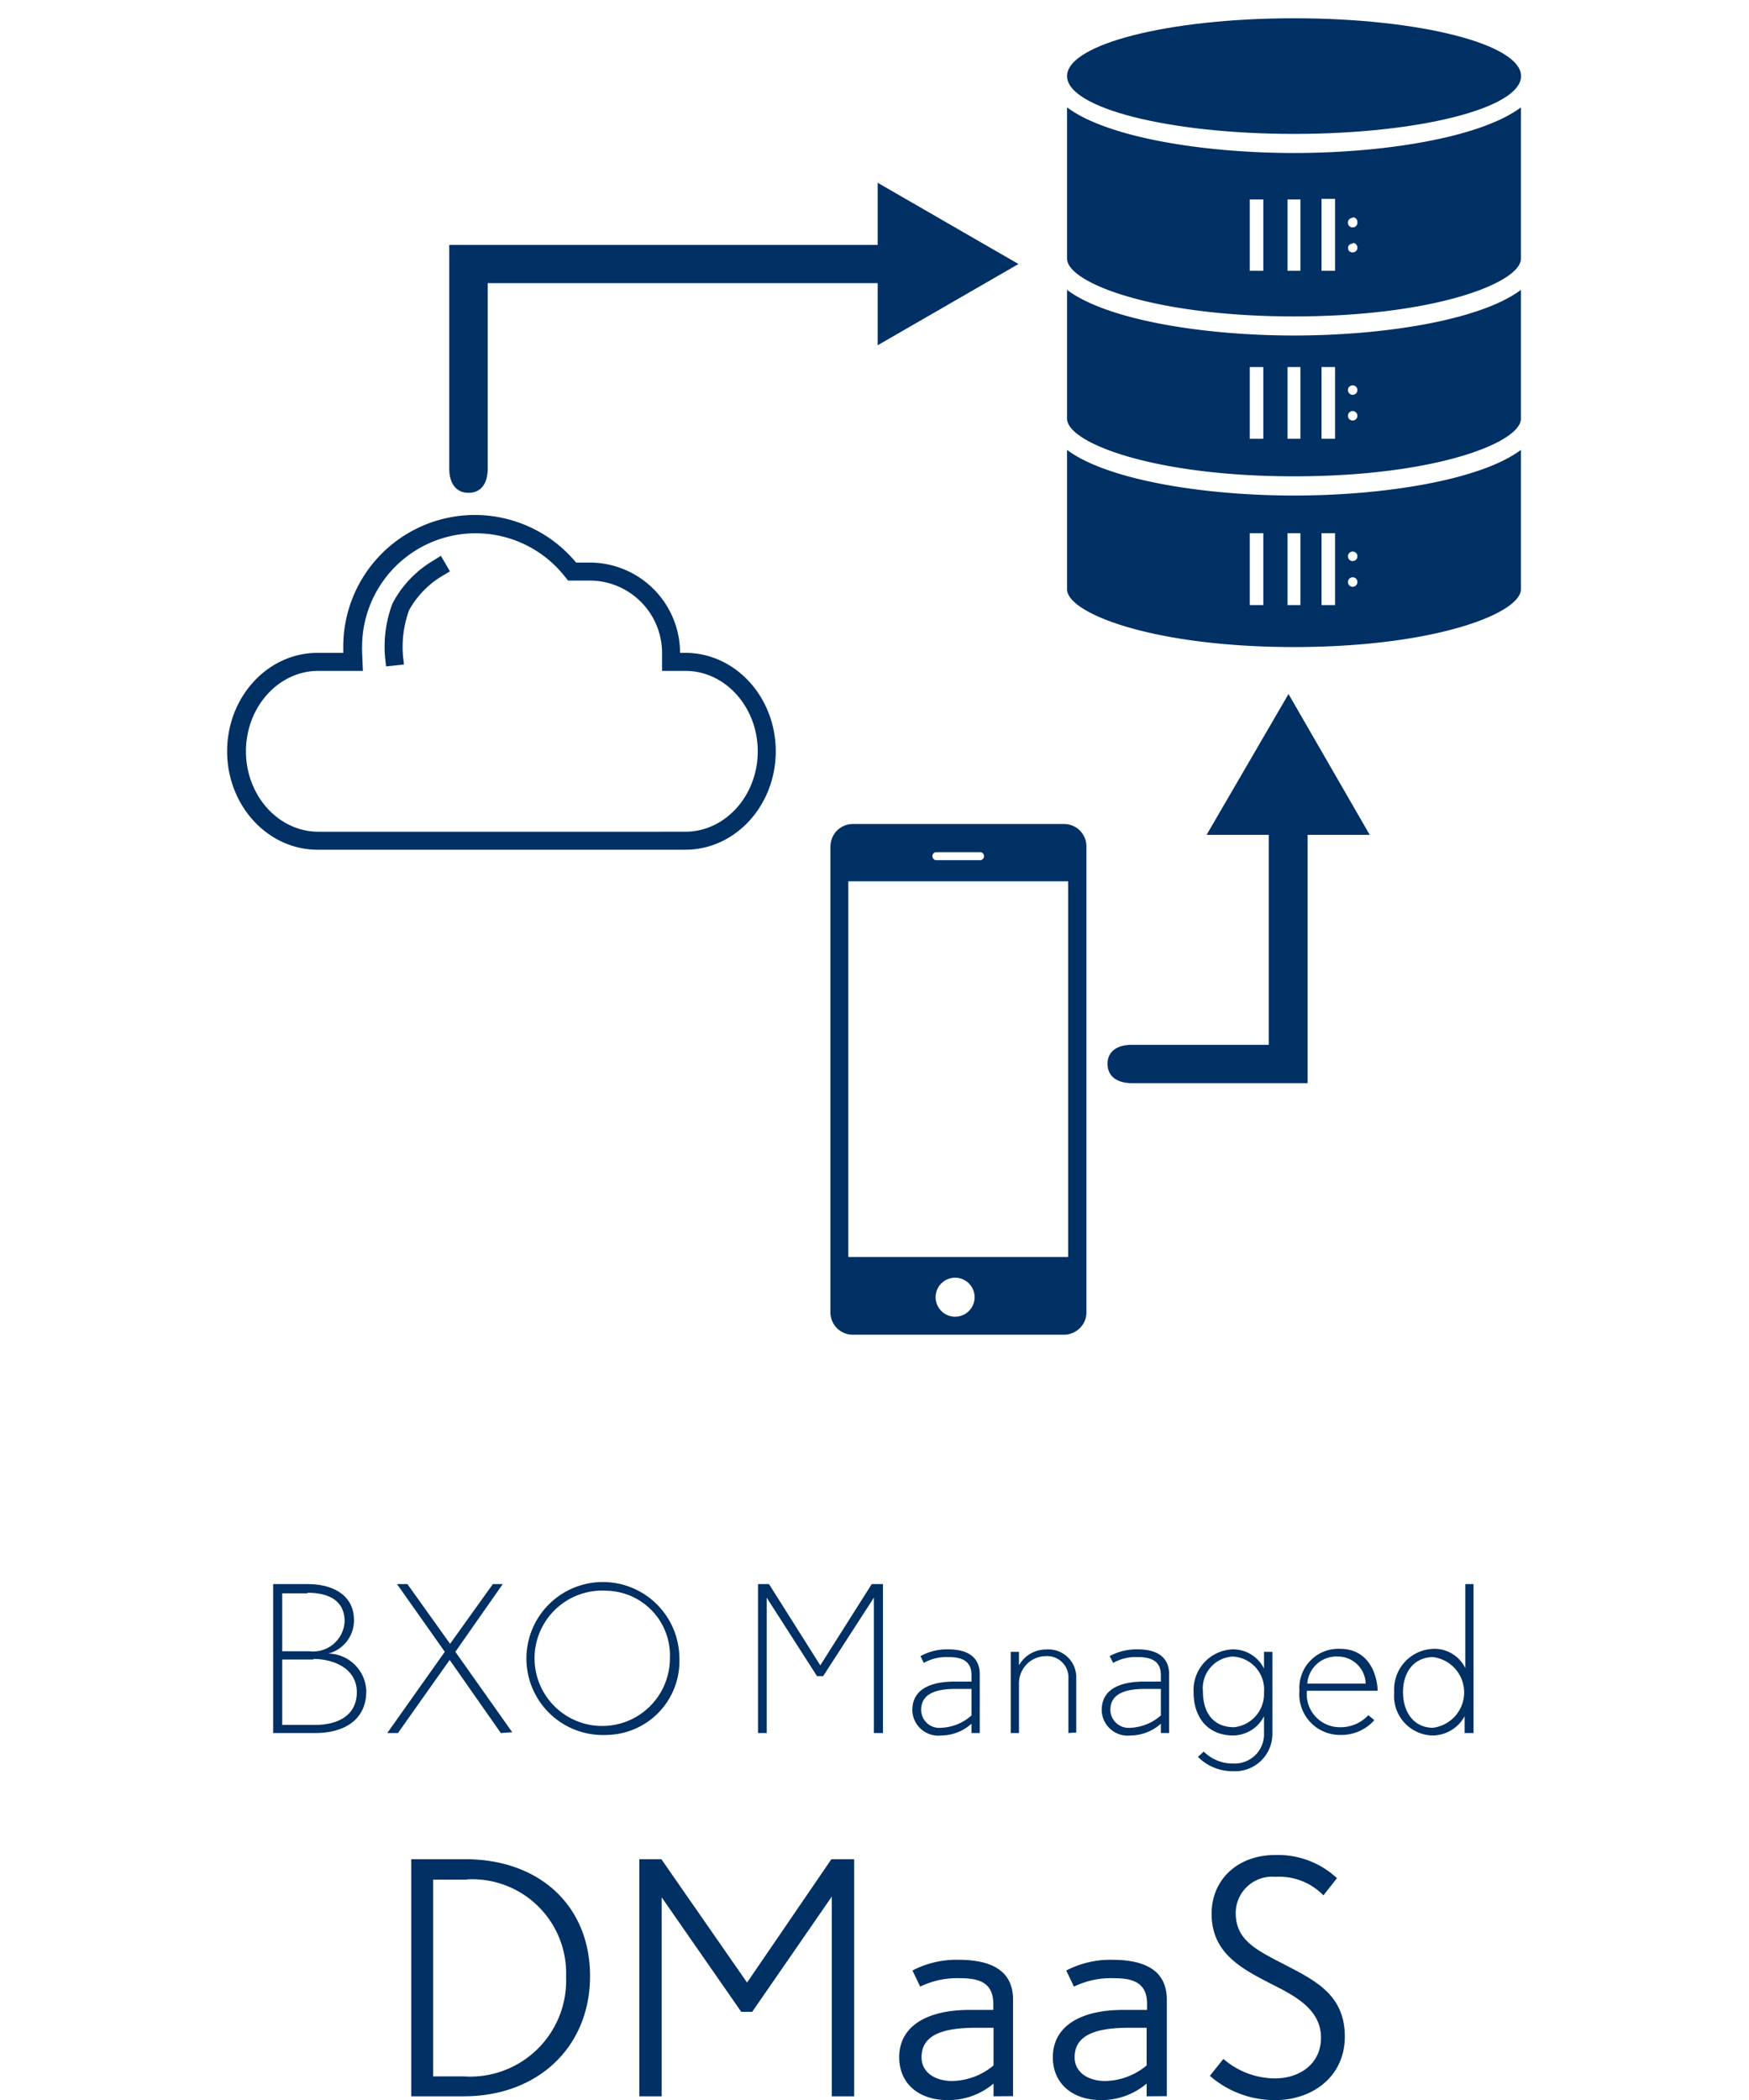 <svg id="icon_bmws05" xmlns="http://www.w3.org/2000/svg" width="129.21" height="155.111" viewBox="0 0 129.21 155.111">
  <path id="パス_18685" data-name="パス 18685" d="M0,0H129.21V154.35H0Z" fill="none"/>
  <g id="グループ_9995" data-name="グループ 9995">
    <path id="パス_18686" data-name="パス 18686" d="M23.29,128H20.18V117h2.54c2,0,3.43.9,3.43,2.66a2.53,2.53,0,0,1-1.89,2.47,2.86,2.86,0,0,1,2.8,2.77C27.06,127.14,25.28,128,23.29,128Zm-.57-10.32H20.85v4.28h2a2.33,2.33,0,0,0,2.61-2.22c-.01-1.42-1.03-2.1-2.74-2.1Zm.44,4.89H20.85v4.83h2.44c1.6,0,3.07-.65,3.07-2.42s-1.74-2.45-3.2-2.45Z" fill="#003064"/>
    <path id="パス_18687" data-name="パス 18687" d="M37,128l-3.78-5.4L29.4,128h-.79l4.25-6-3.53-5h.77l3.15,4.41L36.41,117h.73l-3.5,5,4.2,5.94Z" fill="#003064"/>
    <path id="パス_18688" data-name="パス 18688" d="M44.82,128.14a5.65,5.65,0,1,1,5.37-5.66,5.45,5.45,0,0,1-5.37,5.66Zm0-10.65a5,5,0,1,0,4.67,5,4.78,4.78,0,0,0-4.67-5Z" fill="#003064"/>
    <path id="パス_18689" data-name="パス 18689" d="M64.56,128V118l-3.75,5.8h-.45L56.64,118v10H56V117h.81l3.79,6,3.8-6h.83v11Z" fill="#003064"/>
    <path id="パス_18690" data-name="パス 18690" d="M71.77,128v-.69a3.36,3.36,0,0,1-2.22.87,1.92,1.92,0,0,1-2.15-1.88c0-1.41,1.15-2.1,3.14-2.1h1.23v-.49c0-1.13-.87-1.32-1.71-1.32a3.4,3.4,0,0,0-1.81.43l-.25-.5a4.05,4.05,0,0,1,2.06-.5c1.62,0,2.32.73,2.32,1.83V128Zm0-3.26H70.6c-1.63,0-2.55.45-2.55,1.56a1.34,1.34,0,0,0,1.5,1.31,3.54,3.54,0,0,0,2.22-.91Z" fill="#003064"/>
    <path id="パス_18691" data-name="パス 18691" d="M78.93,128v-4a1.57,1.57,0,0,0-1.65-1.68,2,2,0,0,0-2,2V128h-.61v-6h.61v1a2.28,2.28,0,0,1,2-1.17,2.06,2.06,0,0,1,2.23,2.13v4Z" fill="#003064"/>
    <path id="パス_18692" data-name="パス 18692" d="M85.76,128v-.69a3.38,3.38,0,0,1-2.22.87,1.92,1.92,0,0,1-2.15-1.88c0-1.41,1.15-2.1,3.14-2.1h1.23v-.49c0-1.13-.87-1.32-1.71-1.32a3.37,3.37,0,0,0-1.81.43l-.26-.5a4.12,4.12,0,0,1,2.07-.5c1.62,0,2.32.73,2.32,1.83V128Zm0-3.26H84.59c-1.63,0-2.56.45-2.56,1.56a1.35,1.35,0,0,0,1.51,1.31,3.59,3.59,0,0,0,2.22-.91Z" fill="#003064"/>
    <path id="パス_18693" data-name="パス 18693" d="M91.1,130.82a3.59,3.59,0,0,1-2.6-1.06l.43-.39a3,3,0,0,0,2.2.88A2.16,2.16,0,0,0,93.38,128v-1.24a2.58,2.58,0,0,1-2.29,1.42c-1.71,0-2.91-1.17-2.91-3.19a3,3,0,0,1,2.92-3.17,2.55,2.55,0,0,1,2.28,1.42V122H94v6a2.76,2.76,0,0,1-2.9,2.82Zm0-8.47a2.34,2.34,0,0,0-2.23,2.59c0,1.6.8,2.63,2.3,2.63A2.47,2.47,0,0,0,93.38,125a2.44,2.44,0,0,0-2.32-2.65Z" fill="#003064"/>
    <path id="パス_18694" data-name="パス 18694" d="M96.55,124.88A2.44,2.44,0,0,0,99,127.57a2.79,2.79,0,0,0,2.09-.89l.44.37A3.26,3.26,0,0,1,99,128.14a3,3,0,0,1-3-3.28,2.88,2.88,0,0,1,3-3.08c1.91,0,2.71,1.56,2.78,3.1Zm2.28-2.53a2.15,2.15,0,0,0-2.25,2h4.31a2.05,2.05,0,0,0-2.06-2Z" fill="#003064"/>
    <path id="パス_18695" data-name="パス 18695" d="M108.2,128v-1.24a2.71,2.71,0,0,1-2.38,1.42A2.91,2.91,0,0,1,103,125a3,3,0,0,1,3-3.22,2.54,2.54,0,0,1,2.25,1.42V117h.61v11Zm-2.31-5.61c-1.34,0-2.24,1-2.24,2.6,0,1.4.75,2.62,2.21,2.62a2.63,2.63,0,0,0,0-5.22Z" fill="#003064"/>
    <path id="パス_18696" data-name="パス 18696" d="M34.26,154.83H30.38V137.32h4c5.44,0,9.21,3.41,9.21,8.63s-3.83,8.88-9.33,8.88Zm.25-16H32v14.53h2.25A7.09,7.09,0,0,0,41.82,146a6.94,6.94,0,0,0-7.31-7.19Z" fill="#003064"/>
    <path id="パス_18697" data-name="パス 18697" d="M61.45,154.83V140.08l-5.88,8.51h-.81l-5.88-8.46v14.7H47.23V137.32h1.63l6.33,9.11,6.23-9.11H63.1v17.51Z" fill="#003064"/>
    <path id="パス_18698" data-name="パス 18698" d="M73.4,154.83v-.94a5.15,5.15,0,0,1-3.4,1.22c-2.18,0-3.57-1.27-3.57-3.16,0-2.31,2.06-3.5,5.2-3.5h1.75V148c0-1.53-1-1.89-2.4-1.89a6.25,6.25,0,0,0-3,.62l-.57-1.19a7,7,0,0,1,3.43-.79c2.68,0,4,1,4,2.94v7.13Zm0-5.06H72.08c-2.61,0-4,.62-4,2.18,0,1.17,1.08,1.75,2.25,1.75a4.89,4.89,0,0,0,3.07-1.15Z" fill="#003064"/>
    <path id="パス_18699" data-name="パス 18699" d="M84.71,154.83v-.94a5.15,5.15,0,0,1-3.36,1.22c-2.18,0-3.57-1.27-3.57-3.16,0-2.31,2.06-3.5,5.2-3.5h1.76V148c0-1.53-1-1.89-2.4-1.89a6.26,6.26,0,0,0-3,.62l-.57-1.19a7.06,7.06,0,0,1,3.43-.79c2.68,0,4,1,4,2.94v7.13Zm0-5.06H83.39c-2.61,0-4,.62-4,2.18,0,1.17,1.08,1.75,2.25,1.75a4.89,4.89,0,0,0,3.07-1.15Z" fill="#003064"/>
    <path id="パス_18700" data-name="パス 18700" d="M94.22,155.11a7.29,7.29,0,0,1-4.84-1.79l1-1.25a5.88,5.88,0,0,0,3.79,1.44c1.89,0,3.42-1.11,3.42-3,0-2-1.72-3-3.52-3.9-2.25-1.16-4.56-2.28-4.56-5.26,0-2.59,2-4.34,4.68-4.34a6.38,6.38,0,0,1,4.58,1.71l-1,1.27a4.56,4.56,0,0,0-3.55-1.37,2.69,2.69,0,0,0-2.93,2.66c0,2.09,1.61,2.78,3.82,3.93s4.24,2.23,4.24,5.21-2.42,4.69-5.13,4.69Z" fill="#003064"/>
    <path id="パス_18701" data-name="パス 18701" d="M34.61,36.4c1,0,1.42-.79,1.42-1.77V20.91H64.84V25.5l10.4-6-10.4-6v4.59H33.19V34.63c0,.98.44,1.77,1.42,1.77Z" fill="#003064"/>
    <ellipse id="楕円形_157" data-name="楕円形 157" cx="16.77" cy="4.27" rx="16.77" ry="4.27" transform="translate(78.83 1.35)" fill="#003064"/>
    <path id="パス_18702" data-name="パス 18702" d="M78.83,7.93V19.1c0,1.78,6.38,4.27,16.77,4.27s16.76-2.49,16.76-4.27V7.93c-2.94,2.21-10,3.37-16.76,3.37S81.77,10.14,78.83,7.93ZM93.33,20h-1V14.73h1Zm6.6-3.95a.34.34,0,0,1,.35.35.353.353,0,1,1-.35-.31Zm0,1.89a.35.35,0,0,1,.35.35.34.34,0,0,1-.35.35.321.321,0,1,1,0-.64Zm-2.3-3.25h1V20h-1ZM96.07,20h-.95V14.73h.95Z" fill="#003064"/>
    <path id="パス_18703" data-name="パス 18703" d="M78.83,21.41v9.51c0,1.78,6.38,4.26,16.77,4.26s16.76-2.48,16.76-4.26V21.41c-2.94,2.21-10,3.37-16.76,3.37S81.77,23.62,78.83,21.41Zm14.5,11h-1v-5.3h1Zm6.6-3.95a.35.35,0,1,1-.35.35A.35.35,0,0,1,99.93,28.46Zm0,1.9a.35.35,0,1,1-.35.35A.35.35,0,0,1,99.93,30.36Zm-2.3-3.25h1v5.3h-1Zm-1.56,5.3h-.95v-5.3h.95Z" fill="#003064"/>
    <path id="パス_18704" data-name="パス 18704" d="M78.83,33.23V43.52c0,1.78,6.38,4.27,16.77,4.27s16.76-2.49,16.76-4.27V33.23c-2.94,2.2-10,3.37-16.76,3.37S81.77,35.43,78.83,33.23Zm14.5,11.46h-1V39.38h1Zm6.6-3.95a.34.34,0,0,1,.35.35.35.35,0,1,1-.35-.35Zm0,1.9a.34.34,0,0,1,.35.35.35.35,0,1,1-.35-.35Zm-2.3-3.26h1v5.31h-1Zm-1.56,5.31h-.95V39.38h.95Z" fill="#003064"/>
    <path id="パス_18705" data-name="パス 18705" d="M89.14,61.66h4.59V77.17H83.6c-1,0-1.78.43-1.78,1.41S82.62,80,83.6,80h13V61.66h4.59l-6-10.4Z" fill="#003064"/>
    <path id="パス_18706" data-name="パス 18706" d="M50.63,48.22h-.39a6.68,6.68,0,0,0-6.68-6.67h-1a9.72,9.72,0,0,0-17.2,6.22v.45h-1.9c-3.69,0-6.68,3.26-6.68,7.27s3,7.27,6.68,7.27H50.63c3.69,0,6.68-3.26,6.68-7.27s-2.99-7.27-6.68-7.27Zm0,13.21H23.52c-2.95,0-5.35-2.67-5.35-5.94s2.4-5.94,5.35-5.94h3.29l-.06-1.39v-.19a1.56,1.56,0,0,1,0-.2A8.39,8.39,0,0,1,41.58,42.4l.39.48h1.59a5.35,5.35,0,0,1,5.35,5.34v1.33h1.72c2.95,0,5.35,2.67,5.35,5.94s-2.4,5.94-5.35,5.94Z" fill="#003064"/>
    <path id="パス_18707" data-name="パス 18707" d="M32,41.41a8,8,0,0,0-3,3.15,9,9,0,0,0-.55,4l.07.66,1.32-.14-.07-.66a7.94,7.94,0,0,1,.45-3.35,6.77,6.77,0,0,1,2.45-2.53l.57-.34-.67-1.15Z" fill="#003064"/>
    <path id="パス_18708" data-name="パス 18708" d="M78.61,60.86H63a1.65,1.65,0,0,0-1.46.89,1.78,1.78,0,0,0-.19.76V96.93A1.65,1.65,0,0,0,63,98.58H78.61a1.67,1.67,0,0,0,1.33-.68,1.61,1.61,0,0,0,.32-1V62.51a1.65,1.65,0,0,0-1.65-1.65Zm-9.48,2.08h3.32a.3.3,0,0,1,0,.59H69.13a.3.3,0,0,1,0-.59Zm1.46,34.31A1.44,1.44,0,1,1,72,95.81a1.44,1.44,0,0,1-1.41,1.44Zm8.32-4.41H62.67V65.09H78.91Z" fill="#003064"/>
  </g>
</svg>
